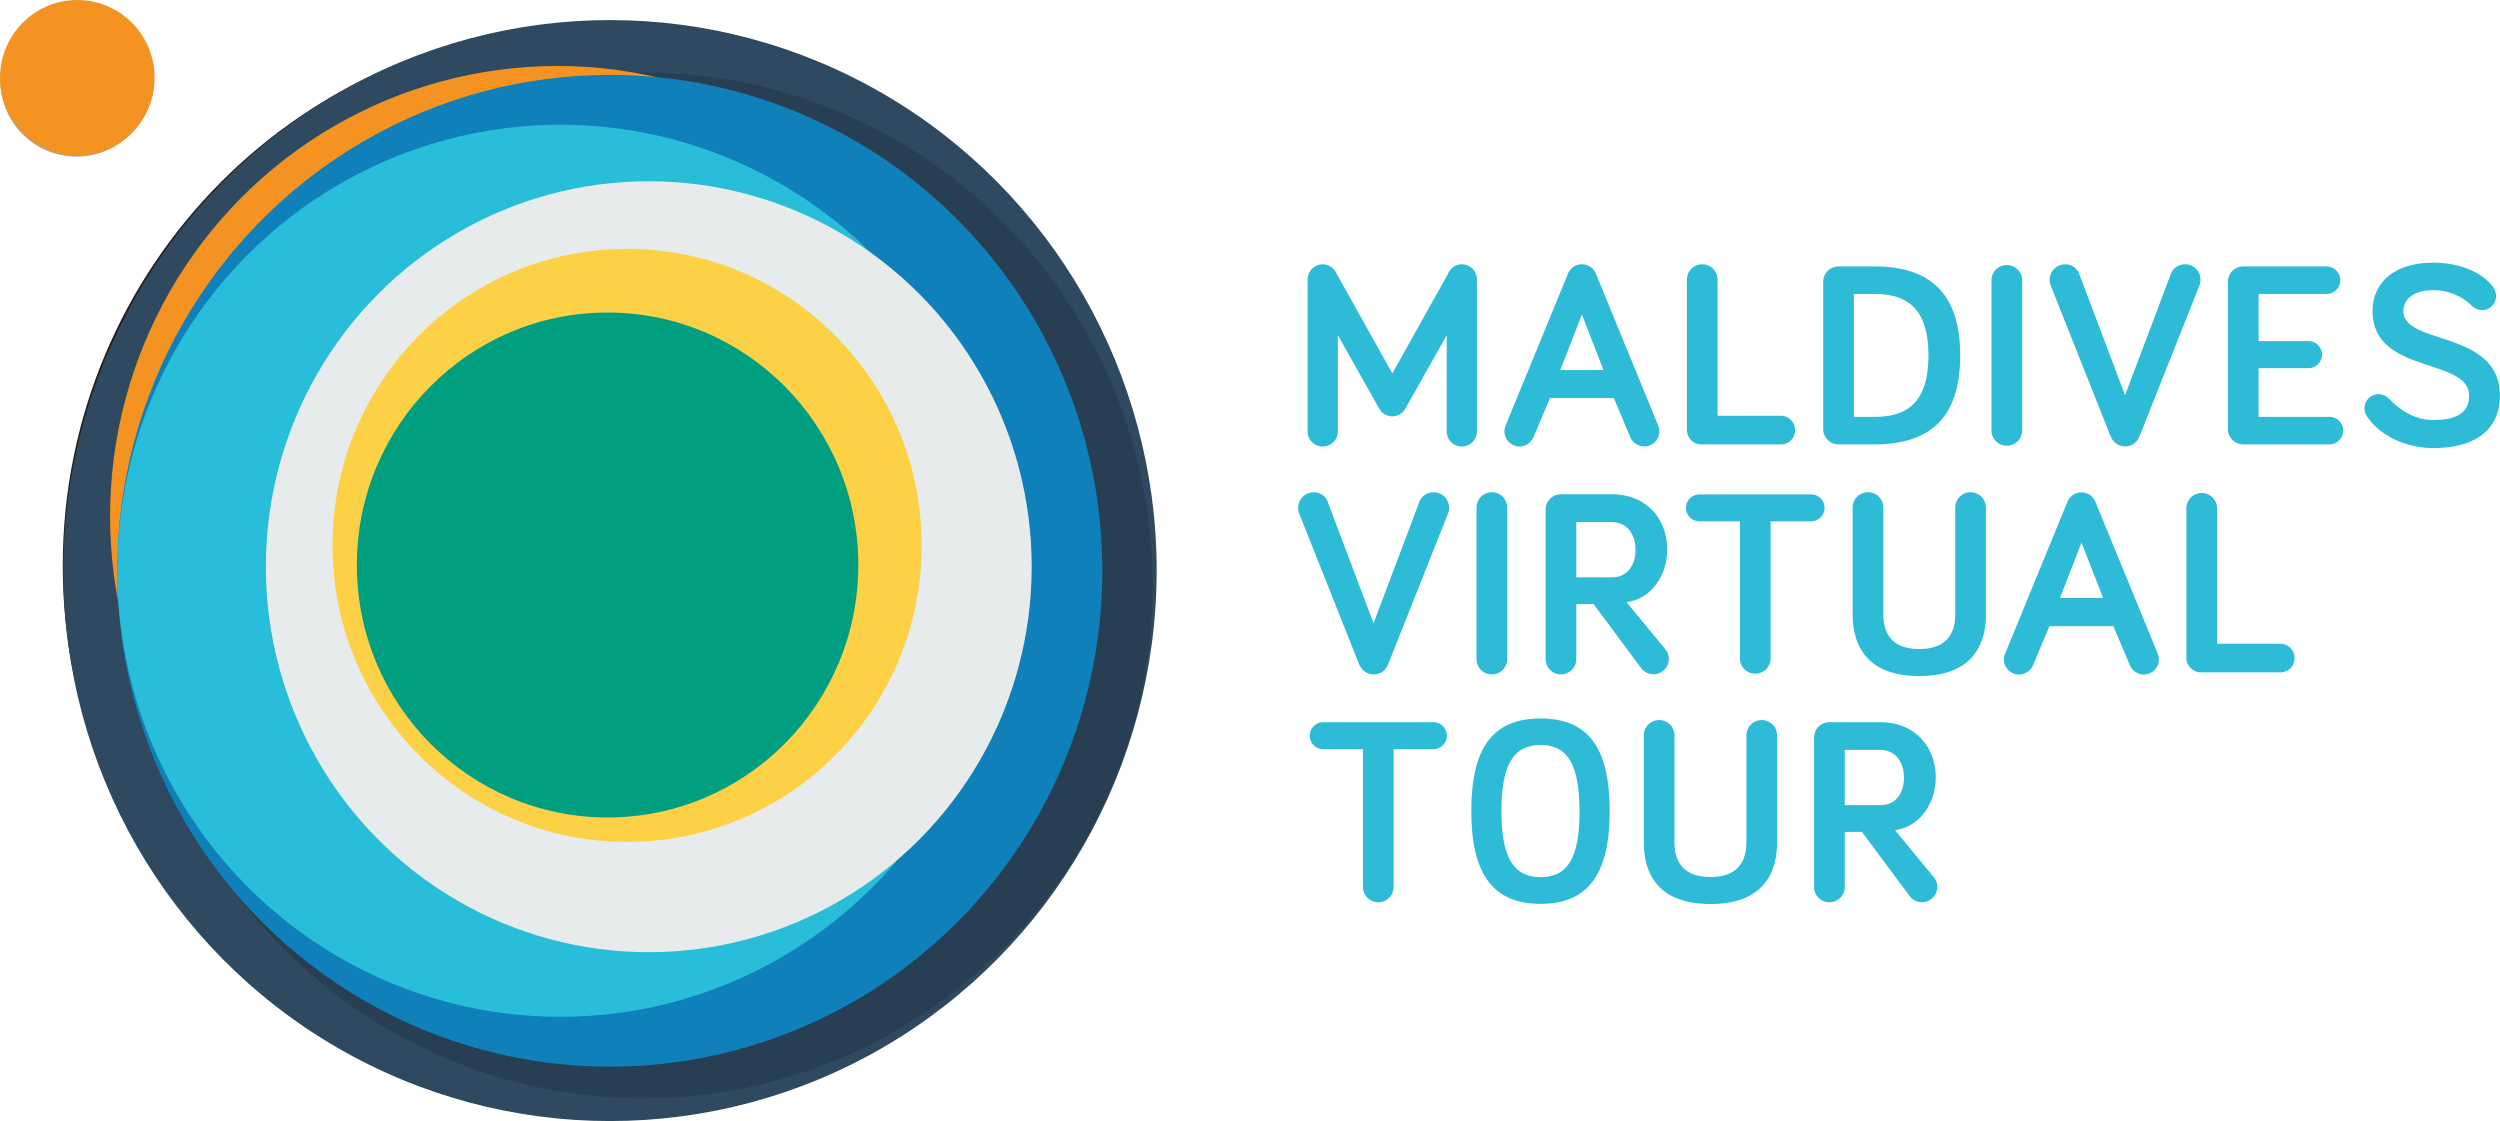 <svg xmlns="http://www.w3.org/2000/svg" viewBox="0 0 578.9 259.58"><defs><style>.cls-1{fill:#221f20;}.cls-2{fill:#3d3d3d;}.cls-3{fill:#a5a5a6;}.cls-4{fill:#595a5c;}.cls-5{fill:#a7a6a7;}.cls-6{fill:#e9e8e9;}.cls-7{fill:#d2d1d0;}.cls-8{fill:#878786;}.cls-9{fill:#2dbbd7;}.cls-10{fill:#2f4a60;}.cls-11{fill:#283e52;}.cls-12{fill:#f49322;}.cls-13{fill:#0f80ba;}.cls-14{fill:#28bed9;}.cls-15{fill:#e7ebeb;}.cls-16{fill:#fdd145;}.cls-17{fill:#009f80;}</style></defs><g id="Layer_2" data-name="Layer 2"><g id="Layer_1-2" data-name="Layer 1"><path class="cls-1" d="M263.67,131c0,69.27-55.77,125.43-124.56,125.43S14.53,200.28,14.53,131,70.3,5.58,139.11,5.58,263.67,61.73,263.67,131"/><path class="cls-2" d="M262.77,134.37c0,64.55-52,116.88-116.09,116.88S30.6,198.92,30.6,134.37s52-116.89,116.08-116.89S262.77,69.81,262.77,134.37"/><path class="cls-3" d="M229.05,118.64c0,56.68-45.63,102.63-101.93,102.63S25.2,175.32,25.2,118.64,70.83,16,127.12,16,229.05,62,229.05,118.64"/><path class="cls-4" d="M251.28,131c0,62.41-50.25,113-112.23,113S26.82,193.45,26.82,131s50.25-113,112.23-113S251.28,68.64,251.28,131"/><path class="cls-5" d="M228.73,131c0,56.14-45.19,101.65-100.95,101.65s-101-45.51-101-101.65S72,29.4,127.78,29.4,228.73,74.91,228.73,131"/><path class="cls-6" d="M235.18,130.13c0,48.52-39.07,87.85-87.24,87.85s-87.25-39.33-87.25-87.85,39.06-87.84,87.25-87.84,87.24,39.33,87.24,87.84"/><path class="cls-7" d="M210.11,125.25c0,37.32-30.05,67.58-67.11,67.58s-67.11-30.26-67.11-67.58S105.94,57.68,143,57.68s67.11,30.26,67.11,67.57"/><path class="cls-8" d="M195.68,129.74a57.13,57.13,0,1,1-57.13-57.52,57.33,57.33,0,0,1,57.13,57.52"/><path class="cls-3" d="M35.35,18.73A17.63,17.63,0,1,1,17.73,1,17.68,17.68,0,0,1,35.35,18.73"/><path class="cls-9" d="M319.41,94.69l-9.62-17.08V99.9a3.49,3.49,0,0,1-7,0V64.69a3.53,3.53,0,0,1,3.49-3.49,3.47,3.47,0,0,1,3.13,2l13,23.27,13-23.27a3.45,3.45,0,0,1,3.12-2A3.53,3.53,0,0,1,342,64.69V99.9a3.49,3.49,0,0,1-7,0V77.61l-9.61,17.08a3.48,3.48,0,0,1-6,0Z"/><path class="cls-9" d="M358.9,92.18l-3.73,8.88a3.61,3.61,0,0,1-3.31,2.33,3.53,3.53,0,0,1-3.49-3.49,3.48,3.48,0,0,1,.24-1.29L363.07,63.4a3.49,3.49,0,0,1,6.49,0L384,98.61a3.48,3.48,0,0,1,.24,1.29,3.53,3.53,0,0,1-3.49,3.49,3.62,3.62,0,0,1-3.31-2.33l-3.73-8.88Zm7.41-19.35-5,12.86h10Z"/><path class="cls-9" d="M412.23,96.28a3.29,3.29,0,0,1,3.43,3.31,3.25,3.25,0,0,1-3.43,3.31H394.11a3.36,3.36,0,0,1-3.49-3.43V64.75a3.55,3.55,0,0,1,7.1,0V96.28Z"/><path class="cls-9" d="M434,61.69c12.18,0,19.9,5.51,19.9,20.63S446.21,102.9,434,102.9h-8.27a3.55,3.55,0,0,1-3.55-3.55V65.24a3.55,3.55,0,0,1,3.55-3.55Zm-4.72,34.84H434c7.84,0,12.55-3.55,12.55-14.21S441.87,68.06,434,68.06h-4.72Z"/><path class="cls-9" d="M468.26,99.84a3.56,3.56,0,0,1-7.11,0V64.75a3.56,3.56,0,0,1,7.11,0Z"/><path class="cls-9" d="M488.77,101.12l-13.9-35a3,3,0,0,1-.25-1.35,3.56,3.56,0,0,1,3.56-3.55,3.38,3.38,0,0,1,3.24,2.08l10.66,28.23,10.65-28.23A3.47,3.47,0,0,1,506,61.2a3.55,3.55,0,0,1,3.55,3.55,3,3,0,0,1-.25,1.35l-13.9,35a3.54,3.54,0,0,1-6.61,0Z"/><path class="cls-9" d="M523,79h11.57a3.12,3.12,0,1,1,0,6.24H523V96.53h16.22a3.19,3.19,0,1,1,0,6.37H519.45a3.56,3.56,0,0,1-3.56-3.55V65.24a3.56,3.56,0,0,1,3.56-3.55h19.1a3.19,3.19,0,1,1,0,6.37H523Z"/><path class="cls-9" d="M563.53,67.2c-5.08,0-7,2.39-7,4.83,0,8,22.35,4.29,22.35,19.6,0,7.47-5.26,12.12-15.37,12.12-7.28,0-13.1-3.61-15.49-7.47a3.22,3.22,0,0,1-.49-1.71,3.27,3.27,0,0,1,3.25-3.3,3.57,3.57,0,0,1,2.69,1.34c2.57,2.57,5.82,4.65,10,4.65,5.58,0,8.27-1.83,8.27-5.63,0-8.94-22.35-4.84-22.35-19.6,0-6,4.35-11.2,14.08-11.2,6.13,0,11.45,2.27,13.91,5.76a3.58,3.58,0,0,1,.61,2,3.28,3.28,0,0,1-3.31,3.24,4,4,0,0,1-2.63-1.35A12.7,12.7,0,0,0,563.53,67.2Z"/><path class="cls-9" d="M314.75,153.91l-13.9-35a3.16,3.16,0,0,1-.24-1.35,3.56,3.56,0,0,1,3.55-3.55,3.39,3.39,0,0,1,3.25,2.09l10.65,28.23,10.65-28.23A3.48,3.48,0,0,1,332,114a3.56,3.56,0,0,1,3.55,3.55,3.16,3.16,0,0,1-.24,1.35l-13.9,35a3.55,3.55,0,0,1-6.62,0Z"/><path class="cls-9" d="M349,152.62a3.55,3.55,0,0,1-7.1,0V117.53a3.55,3.55,0,0,1,7.1,0Z"/><path class="cls-9" d="M365,139.89v12.73a3.55,3.55,0,1,1-7.1,0V118a3.55,3.55,0,0,1,3.55-3.55h11.7c8.26,0,12.91,5.87,12.91,12.79,0,5.82-3.55,11.45-9.43,12.19l9.07,11a3.47,3.47,0,0,1,.73,2.14,3.56,3.56,0,0,1-6.3,2.27l-11.15-15Zm0-19v12.8h8.27c3.8,0,5.45-3.12,5.45-6.37s-1.65-6.43-5.64-6.43Z"/><path class="cls-9" d="M410,120.72v31.9a3.56,3.56,0,0,1-7.11,0v-31.9h-9.37a3.12,3.12,0,0,1,0-6.24h25.85a3.12,3.12,0,1,1,0,6.24Z"/><path class="cls-9" d="M429,142.21V117.53a3.55,3.55,0,0,1,7.1,0v24.68c0,3.74,1.41,8.08,8.33,8.08s8.33-4.34,8.33-8.08V117.53a3.55,3.55,0,1,1,7.1,0v24.68c0,7-3.06,14.33-15.43,14.33S429,149.19,429,142.21Z"/><path class="cls-9" d="M474.57,145l-3.74,8.88a3.61,3.61,0,0,1-3.31,2.32,3.53,3.53,0,0,1-3.49-3.48,3.31,3.31,0,0,1,.25-1.29l14.45-35.21a3.49,3.49,0,0,1,6.49,0l14.45,35.21a3.31,3.31,0,0,1,.25,1.29,3.52,3.52,0,0,1-3.49,3.48,3.61,3.61,0,0,1-3.31-2.32L489.38,145ZM482,125.62l-5,12.86H487Z"/><path class="cls-9" d="M527.9,149.07a3.29,3.29,0,0,1,3.43,3.31,3.25,3.25,0,0,1-3.43,3.31H509.77a3.37,3.37,0,0,1-3.49-3.44V117.53a3.56,3.56,0,0,1,7.11,0v31.54Z"/><path class="cls-9" d="M322.71,173.48v31.9a3.55,3.55,0,1,1-7.1,0v-31.9h-9.37a3.13,3.13,0,0,1,0-6.25h25.84a3.13,3.13,0,0,1,0,6.25Z"/><path class="cls-9" d="M372.74,187.81c0,14.69-5.08,21.49-16,21.49s-16.05-6.8-16.05-21.49,5-21.44,16.05-21.44S372.74,173.17,372.74,187.81Zm-7,0c0-10.66-2.69-15.31-9-15.31s-9.07,4.65-9.07,15.31,2.76,15.31,9.07,15.31S365.76,198.59,365.76,187.81Z"/><path class="cls-9" d="M380.64,195V170.29a3.55,3.55,0,0,1,7.1,0V195c0,3.74,1.41,8.08,8.33,8.08s8.33-4.34,8.33-8.08V170.29a3.55,3.55,0,0,1,7.1,0V195c0,7-3.06,14.33-15.43,14.33S380.64,202,380.64,195Z"/><path class="cls-9" d="M427.17,192.64v12.74a3.55,3.55,0,0,1-7.1,0v-34.6a3.55,3.55,0,0,1,3.55-3.55h11.7c8.26,0,12.92,5.88,12.92,12.8,0,5.82-3.56,11.45-9.44,12.19l9.07,11a3.47,3.47,0,0,1,.73,2.14,3.56,3.56,0,0,1-6.3,2.27l-11.15-15Zm0-19v12.8h8.27c3.8,0,5.45-3.12,5.45-6.37s-1.65-6.43-5.64-6.43Z"/><ellipse class="cls-10" cx="141.25" cy="132.12" rx="126.59" ry="127.47"/><ellipse class="cls-11" cx="148.95" cy="135.54" rx="117.98" ry="118.78"/><ellipse class="cls-12" cx="129.07" cy="119.56" rx="103.58" ry="104.28"/><ellipse class="cls-13" cx="141.2" cy="132.17" rx="114.06" ry="114.83"/><ellipse class="cls-14" cx="129.74" cy="132.17" rx="102.59" ry="103.29"/><ellipse class="cls-15" cx="150.23" cy="131.23" rx="88.67" ry="89.26"/><ellipse class="cls-16" cx="145.21" cy="126.29" rx="68.21" ry="68.66"/><ellipse class="cls-17" cx="140.69" cy="130.83" rx="58.06" ry="58.46"/><ellipse class="cls-12" cx="17.9" cy="18.03" rx="17.9" ry="18.03"/></g></g></svg>